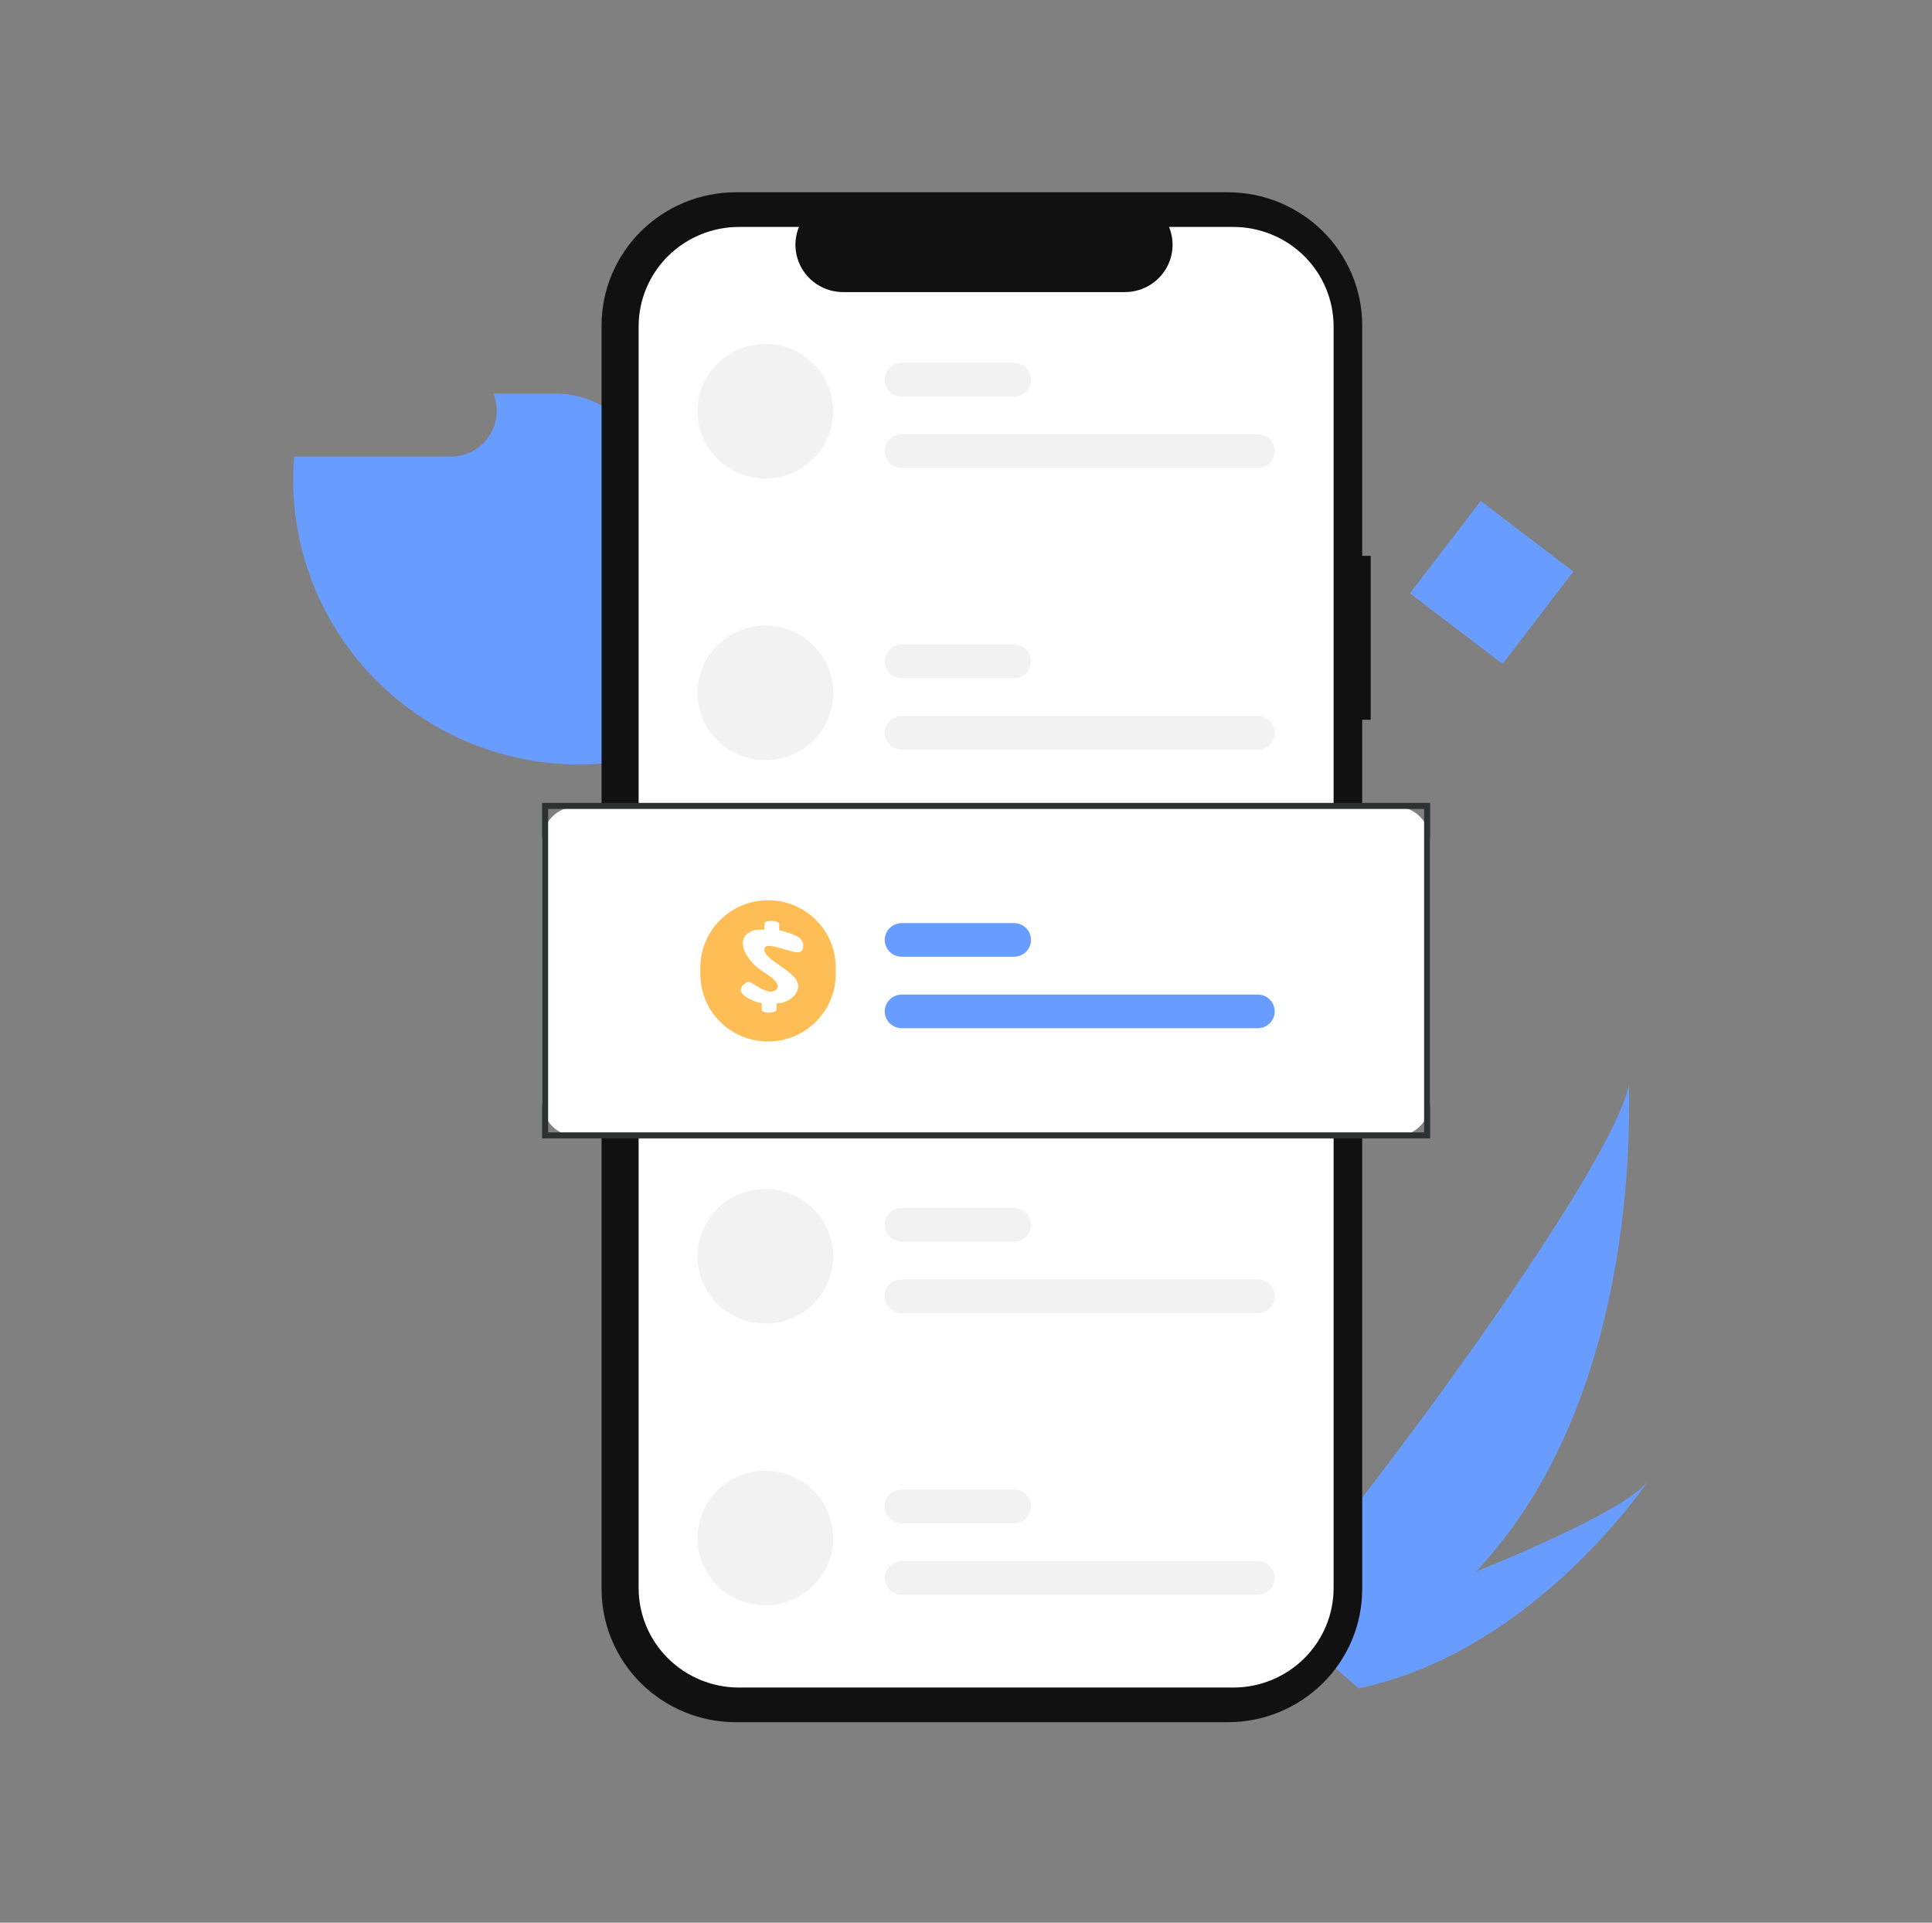 <svg width="201" height="200" viewBox="0 0 201 200" fill="none" xmlns="http://www.w3.org/2000/svg">
<rect x="0" y="0" width="201" height="200" fill="#808080" stroke="none"/>
<path d="M153.529 163.506C149.633 167.666 145.168 171.258 140.267 174.177C140.154 174.246 140.04 174.31 139.925 174.377L131.99 167.373C132.074 167.296 132.166 167.209 132.265 167.114C138.178 161.516 167.529 122.37 169.485 112.838C169.35 113.632 171.25 144.776 153.529 163.506Z" fill="#699CFF"/>
<path d="M141.797 175.528C141.647 175.564 141.495 175.597 141.342 175.628L135.389 170.373C135.505 170.333 135.641 170.285 135.796 170.231C138.351 169.329 145.958 166.606 153.528 163.505C161.663 160.172 169.759 156.405 171.5 153.992C171.126 154.553 159.621 171.553 141.797 175.528Z" fill="#699CFF"/>
<path d="M67.788 50.949V78.546C63.391 79.699 58.787 79.832 54.331 78.933C49.874 78.034 45.684 76.127 42.083 73.359C38.481 70.592 35.564 67.037 33.556 62.969C31.548 58.901 30.503 54.428 30.5 49.894C30.5 49.084 30.533 48.283 30.598 47.491H46.912C47.694 47.492 48.465 47.3 49.155 46.934C49.846 46.568 50.435 46.037 50.872 45.39C51.308 44.743 51.578 43.998 51.658 43.222C51.738 42.446 51.625 41.663 51.329 40.94H57.749C59.067 40.94 60.372 41.199 61.59 41.701C62.809 42.204 63.915 42.941 64.847 43.87C65.78 44.8 66.519 45.903 67.024 47.118C67.528 48.332 67.788 49.634 67.788 50.949Z" fill="#699CFF"/>
<path d="M142.603 57.82H141.721V33.864C141.721 32.044 141.359 30.241 140.657 28.559C139.954 26.877 138.924 25.348 137.626 24.061C136.328 22.773 134.787 21.752 133.091 21.055C131.394 20.359 129.576 20 127.741 20H76.564C72.857 20 69.301 21.461 66.679 24.061C64.057 26.661 62.584 30.187 62.584 33.864V165.284C62.584 168.961 64.057 172.487 66.679 175.088C69.301 177.688 72.856 179.148 76.564 179.148H127.74C131.448 179.148 135.004 177.688 137.626 175.088C140.248 172.487 141.721 168.961 141.721 165.284V74.871H142.603L142.603 57.82Z" fill="#111111"/>
<path d="M138.745 33.962V165.188C138.745 167.934 137.645 170.568 135.687 172.509C133.729 174.451 131.073 175.542 128.304 175.542H76.882C74.113 175.542 71.457 174.451 69.499 172.509C67.541 170.568 66.442 167.934 66.441 165.188V33.962C66.442 31.216 67.541 28.582 69.499 26.64C71.458 24.698 74.113 23.608 76.882 23.607H83.12C82.814 24.354 82.697 25.165 82.78 25.967C82.864 26.769 83.145 27.539 83.598 28.208C84.052 28.877 84.665 29.426 85.382 29.805C86.1 30.185 86.9 30.384 87.713 30.384H117.032C117.845 30.384 118.646 30.185 119.363 29.805C120.081 29.426 120.693 28.877 121.147 28.208C121.601 27.539 121.881 26.769 121.965 25.967C122.048 25.165 121.931 24.354 121.625 23.607H128.304C131.073 23.608 133.729 24.698 135.687 26.64C137.645 28.582 138.745 31.216 138.745 33.962Z" fill="white"/>
<path d="M79.624 35.779C78.697 35.779 77.779 35.96 76.923 36.312C76.067 36.663 75.289 37.179 74.634 37.828C73.979 38.478 73.459 39.25 73.105 40.099C72.75 40.948 72.567 41.858 72.567 42.776C72.567 43.695 72.75 44.605 73.105 45.454C73.459 46.303 73.979 47.075 74.634 47.724C75.289 48.374 76.067 48.89 76.923 49.242C77.779 49.593 78.697 49.774 79.624 49.774H79.624C81.495 49.774 83.29 49.037 84.613 47.725C85.936 46.412 86.68 44.632 86.68 42.776C86.68 40.921 85.936 39.141 84.613 37.828C83.29 36.516 81.495 35.779 79.624 35.779Z" fill="#F2F2F2"/>
<path d="M130.855 48.68H93.81C93.342 48.68 92.893 48.496 92.563 48.168C92.232 47.84 92.046 47.395 92.046 46.931C92.046 46.467 92.232 46.022 92.563 45.694C92.893 45.365 93.342 45.181 93.81 45.181H130.855C131.323 45.181 131.771 45.365 132.102 45.694C132.433 46.022 132.619 46.467 132.619 46.931C132.619 47.395 132.433 47.84 132.102 48.168C131.771 48.496 131.323 48.68 130.855 48.68Z" fill="#F2F2F2"/>
<path d="M105.497 41.245H93.81C93.342 41.245 92.893 41.061 92.563 40.733C92.232 40.405 92.046 39.96 92.046 39.496C92.046 39.032 92.232 38.587 92.563 38.259C92.893 37.931 93.342 37.747 93.81 37.747H105.497C105.965 37.747 106.413 37.931 106.744 38.259C107.075 38.587 107.261 39.032 107.261 39.496C107.261 39.96 107.075 40.405 106.744 40.733C106.413 41.061 105.965 41.245 105.497 41.245Z" fill="#F2F2F2"/>
<path d="M79.624 65.081C78.697 65.081 77.779 65.262 76.923 65.613C76.067 65.965 75.289 66.48 74.634 67.13C73.979 67.78 73.459 68.551 73.105 69.4C72.75 70.249 72.567 71.159 72.567 72.078C72.567 72.997 72.75 73.907 73.105 74.756C73.459 75.605 73.979 76.376 74.634 77.026C75.289 77.676 76.067 78.192 76.923 78.543C77.779 78.895 78.697 79.076 79.624 79.076H79.624C81.495 79.076 83.29 78.339 84.613 77.026C85.936 75.714 86.68 73.934 86.68 72.078C86.68 70.222 85.936 68.442 84.613 67.13C83.29 65.818 81.495 65.081 79.624 65.081Z" fill="#F2F2F2"/>
<path d="M130.855 77.982H93.81C93.342 77.982 92.893 77.798 92.563 77.47C92.232 77.142 92.046 76.697 92.046 76.233C92.046 75.769 92.232 75.324 92.563 74.996C92.893 74.668 93.342 74.483 93.81 74.483H130.855C131.323 74.483 131.771 74.668 132.102 74.996C132.433 75.324 132.619 75.769 132.619 76.233C132.619 76.697 132.433 77.142 132.102 77.47C131.771 77.798 131.323 77.982 130.855 77.982Z" fill="#F2F2F2"/>
<path d="M105.497 70.548H93.81C93.342 70.548 92.893 70.363 92.563 70.035C92.232 69.707 92.046 69.262 92.046 68.798C92.046 68.334 92.232 67.889 92.563 67.561C92.893 67.233 93.342 67.049 93.81 67.049H105.497C105.965 67.049 106.413 67.233 106.744 67.561C107.075 67.889 107.261 68.334 107.261 68.798C107.261 69.262 107.075 69.707 106.744 70.035C106.413 70.363 105.965 70.548 105.497 70.548Z" fill="#F2F2F2"/>
<path d="M79.624 123.686C77.752 123.686 75.957 124.423 74.634 125.735C73.311 127.047 72.567 128.827 72.567 130.683C72.567 132.539 73.311 134.319 74.634 135.631C75.957 136.944 77.752 137.681 79.624 137.681H79.624C81.495 137.681 83.29 136.944 84.613 135.631C85.936 134.319 86.68 132.539 86.68 130.683C86.68 128.827 85.936 127.047 84.613 125.735C83.29 124.423 81.495 123.686 79.624 123.686Z" fill="#F2F2F2"/>
<path d="M130.855 136.588H93.81C93.342 136.588 92.893 136.403 92.563 136.075C92.232 135.747 92.046 135.302 92.046 134.838C92.046 134.374 92.232 133.929 92.563 133.601C92.893 133.273 93.342 133.089 93.81 133.089H130.855C131.323 133.089 131.771 133.273 132.102 133.601C132.433 133.929 132.619 134.374 132.619 134.838C132.619 135.302 132.433 135.747 132.102 136.075C131.771 136.403 131.323 136.588 130.855 136.588Z" fill="#F2F2F2"/>
<path d="M105.497 129.152H93.81C93.342 129.152 92.893 128.968 92.563 128.64C92.232 128.312 92.046 127.867 92.046 127.403C92.046 126.939 92.232 126.494 92.563 126.166C92.893 125.838 93.342 125.653 93.81 125.653H105.497C105.965 125.653 106.413 125.838 106.744 126.166C107.075 126.494 107.261 126.939 107.261 127.403C107.261 127.867 107.075 128.312 106.744 128.64C106.413 128.968 105.965 129.152 105.497 129.152Z" fill="#F2F2F2"/>
<path d="M79.624 152.989C78.697 152.989 77.779 153.17 76.923 153.521C76.067 153.873 75.289 154.389 74.634 155.038C73.979 155.688 73.459 156.46 73.105 157.309C72.75 158.158 72.567 159.067 72.567 159.986C72.567 160.905 72.75 161.815 73.105 162.664C73.459 163.513 73.979 164.285 74.634 164.935C75.289 165.584 76.067 166.1 76.923 166.451C77.779 166.803 78.697 166.984 79.624 166.984H79.624C81.495 166.984 83.29 166.247 84.613 164.935C85.936 163.622 86.68 161.842 86.68 159.986C86.68 158.131 85.936 156.351 84.613 155.038C83.29 153.726 81.495 152.989 79.624 152.989Z" fill="#F2F2F2"/>
<path d="M130.855 165.891H93.81C93.342 165.891 92.893 165.707 92.563 165.379C92.232 165.05 92.046 164.605 92.046 164.142C92.046 163.678 92.232 163.233 92.563 162.904C92.893 162.576 93.342 162.392 93.81 162.392H130.855C131.323 162.392 131.771 162.576 132.102 162.904C132.433 163.233 132.619 163.678 132.619 164.142C132.619 164.605 132.433 165.05 132.102 165.379C131.771 165.707 131.323 165.891 130.855 165.891Z" fill="#F2F2F2"/>
<path d="M105.497 158.455H93.81C93.342 158.455 92.893 158.271 92.563 157.943C92.232 157.614 92.046 157.169 92.046 156.705C92.046 156.241 92.232 155.797 92.563 155.468C92.893 155.14 93.342 154.956 93.81 154.956H105.497C105.965 154.956 106.413 155.14 106.744 155.468C107.075 155.797 107.261 156.241 107.261 156.705C107.261 157.169 107.075 157.614 106.744 157.943C106.413 158.271 105.965 158.455 105.497 158.455Z" fill="#F2F2F2"/>
<path d="M145.15 118.219H60.036C59.071 118.218 58.146 117.837 57.464 117.161C56.782 116.485 56.398 115.567 56.398 114.611V87.495C56.399 86.538 56.782 85.621 57.464 84.945C58.146 84.268 59.071 83.888 60.036 83.887H145.15C146.115 83.888 147.04 84.268 147.722 84.945C148.404 85.621 148.788 86.538 148.789 87.495V114.611C148.788 115.567 148.404 116.485 147.722 117.161C147.04 117.837 146.115 118.218 145.15 118.219Z" fill="white"/>
<ellipse cx="7.041" cy="6.996" rx="7.041" ry="6.996" transform="matrix(1 0 -0.001 1 72.871 94.347)" fill="#FFBE55"/>
<path d="M79.248 105.021C78.151 104.925 77.059 104.125 77.059 103.707C77.06 103.297 77.395 103.104 77.724 102.856C78.053 102.608 79.553 104.112 80.451 103.81C81.349 103.507 80.809 102.705 80.002 102.183C79.051 101.567 78.365 101.11 77.727 100.13C77.382 99.647 76.833 98.288 77.973 97.685C78.33 97.496 78.465 97.377 79.516 97.409L79.538 96.694C79.782 96.418 80.795 96.431 81.076 96.741L81.053 97.455C81.697 97.61 83.233 98.042 83.383 98.506C83.563 98.697 83.698 99.252 83.382 99.633C82.859 100.265 79.258 98.151 79.542 99.633C79.775 100.848 84.047 102.102 82.835 103.958C82.579 104.583 81.49 105.12 80.809 105.069L80.786 105.766C80.447 106.164 79.457 106.104 79.247 105.788L79.248 105.021Z" fill="white"/>
<path d="M130.855 106.957H93.81C93.342 106.957 92.893 106.773 92.563 106.444C92.232 106.116 92.046 105.671 92.046 105.207C92.046 104.743 92.232 104.298 92.563 103.97C92.893 103.642 93.342 103.458 93.81 103.458H130.855C131.323 103.458 131.771 103.642 132.102 103.97C132.433 104.298 132.619 104.743 132.619 105.207C132.619 105.671 132.433 106.116 132.102 106.444C131.771 106.773 131.323 106.957 130.855 106.957Z" fill="#699CFF"/>
<path d="M105.497 99.522H93.81C93.342 99.522 92.893 99.338 92.563 99.009C92.232 98.681 92.046 98.236 92.046 97.772C92.046 97.308 92.232 96.863 92.563 96.535C92.893 96.207 93.342 96.023 93.81 96.023H105.497C105.965 96.023 106.413 96.207 106.744 96.535C107.075 96.863 107.261 97.308 107.261 97.772C107.261 98.236 107.075 98.681 106.744 99.009C106.413 99.338 105.965 99.522 105.497 99.522Z" fill="#699CFF"/>
<rect x="56.712" y="83.833" width="91.763" height="34.273" stroke="#2C3131" stroke-width="0.628"/>
<ellipse cx="7.041" cy="6.996" rx="7.041" ry="6.996" transform="matrix(1 0 -0.001 1 72.87 93.648)" fill="#FFBE55"/>
<path d="M79.247 104.323C78.15 104.226 77.058 103.427 77.058 103.008C77.059 102.599 77.394 102.405 77.723 102.158C78.052 101.91 79.552 103.414 80.45 103.111C81.348 102.809 80.808 102.006 80.001 101.484C79.05 100.869 78.364 100.412 77.726 99.432C77.382 98.948 76.832 97.59 77.972 96.987C78.329 96.798 78.464 96.678 79.515 96.71L79.537 95.996C79.781 95.72 80.794 95.733 81.075 96.042L81.052 96.757C81.696 96.912 83.232 97.344 83.383 97.808C83.562 97.999 83.697 98.554 83.381 98.935C82.858 99.567 79.257 97.453 79.541 98.935C79.773 100.15 84.046 101.404 82.834 103.26C82.578 103.885 81.489 104.421 80.808 104.371L80.785 105.068C80.445 105.466 79.456 105.406 79.246 105.09L79.247 104.323Z" fill="white"/>
<path d="M163.687 59.455L154.056 52.109L146.689 61.714L156.321 69.061L163.687 59.455Z" fill="#699CFF"/>
</svg>

